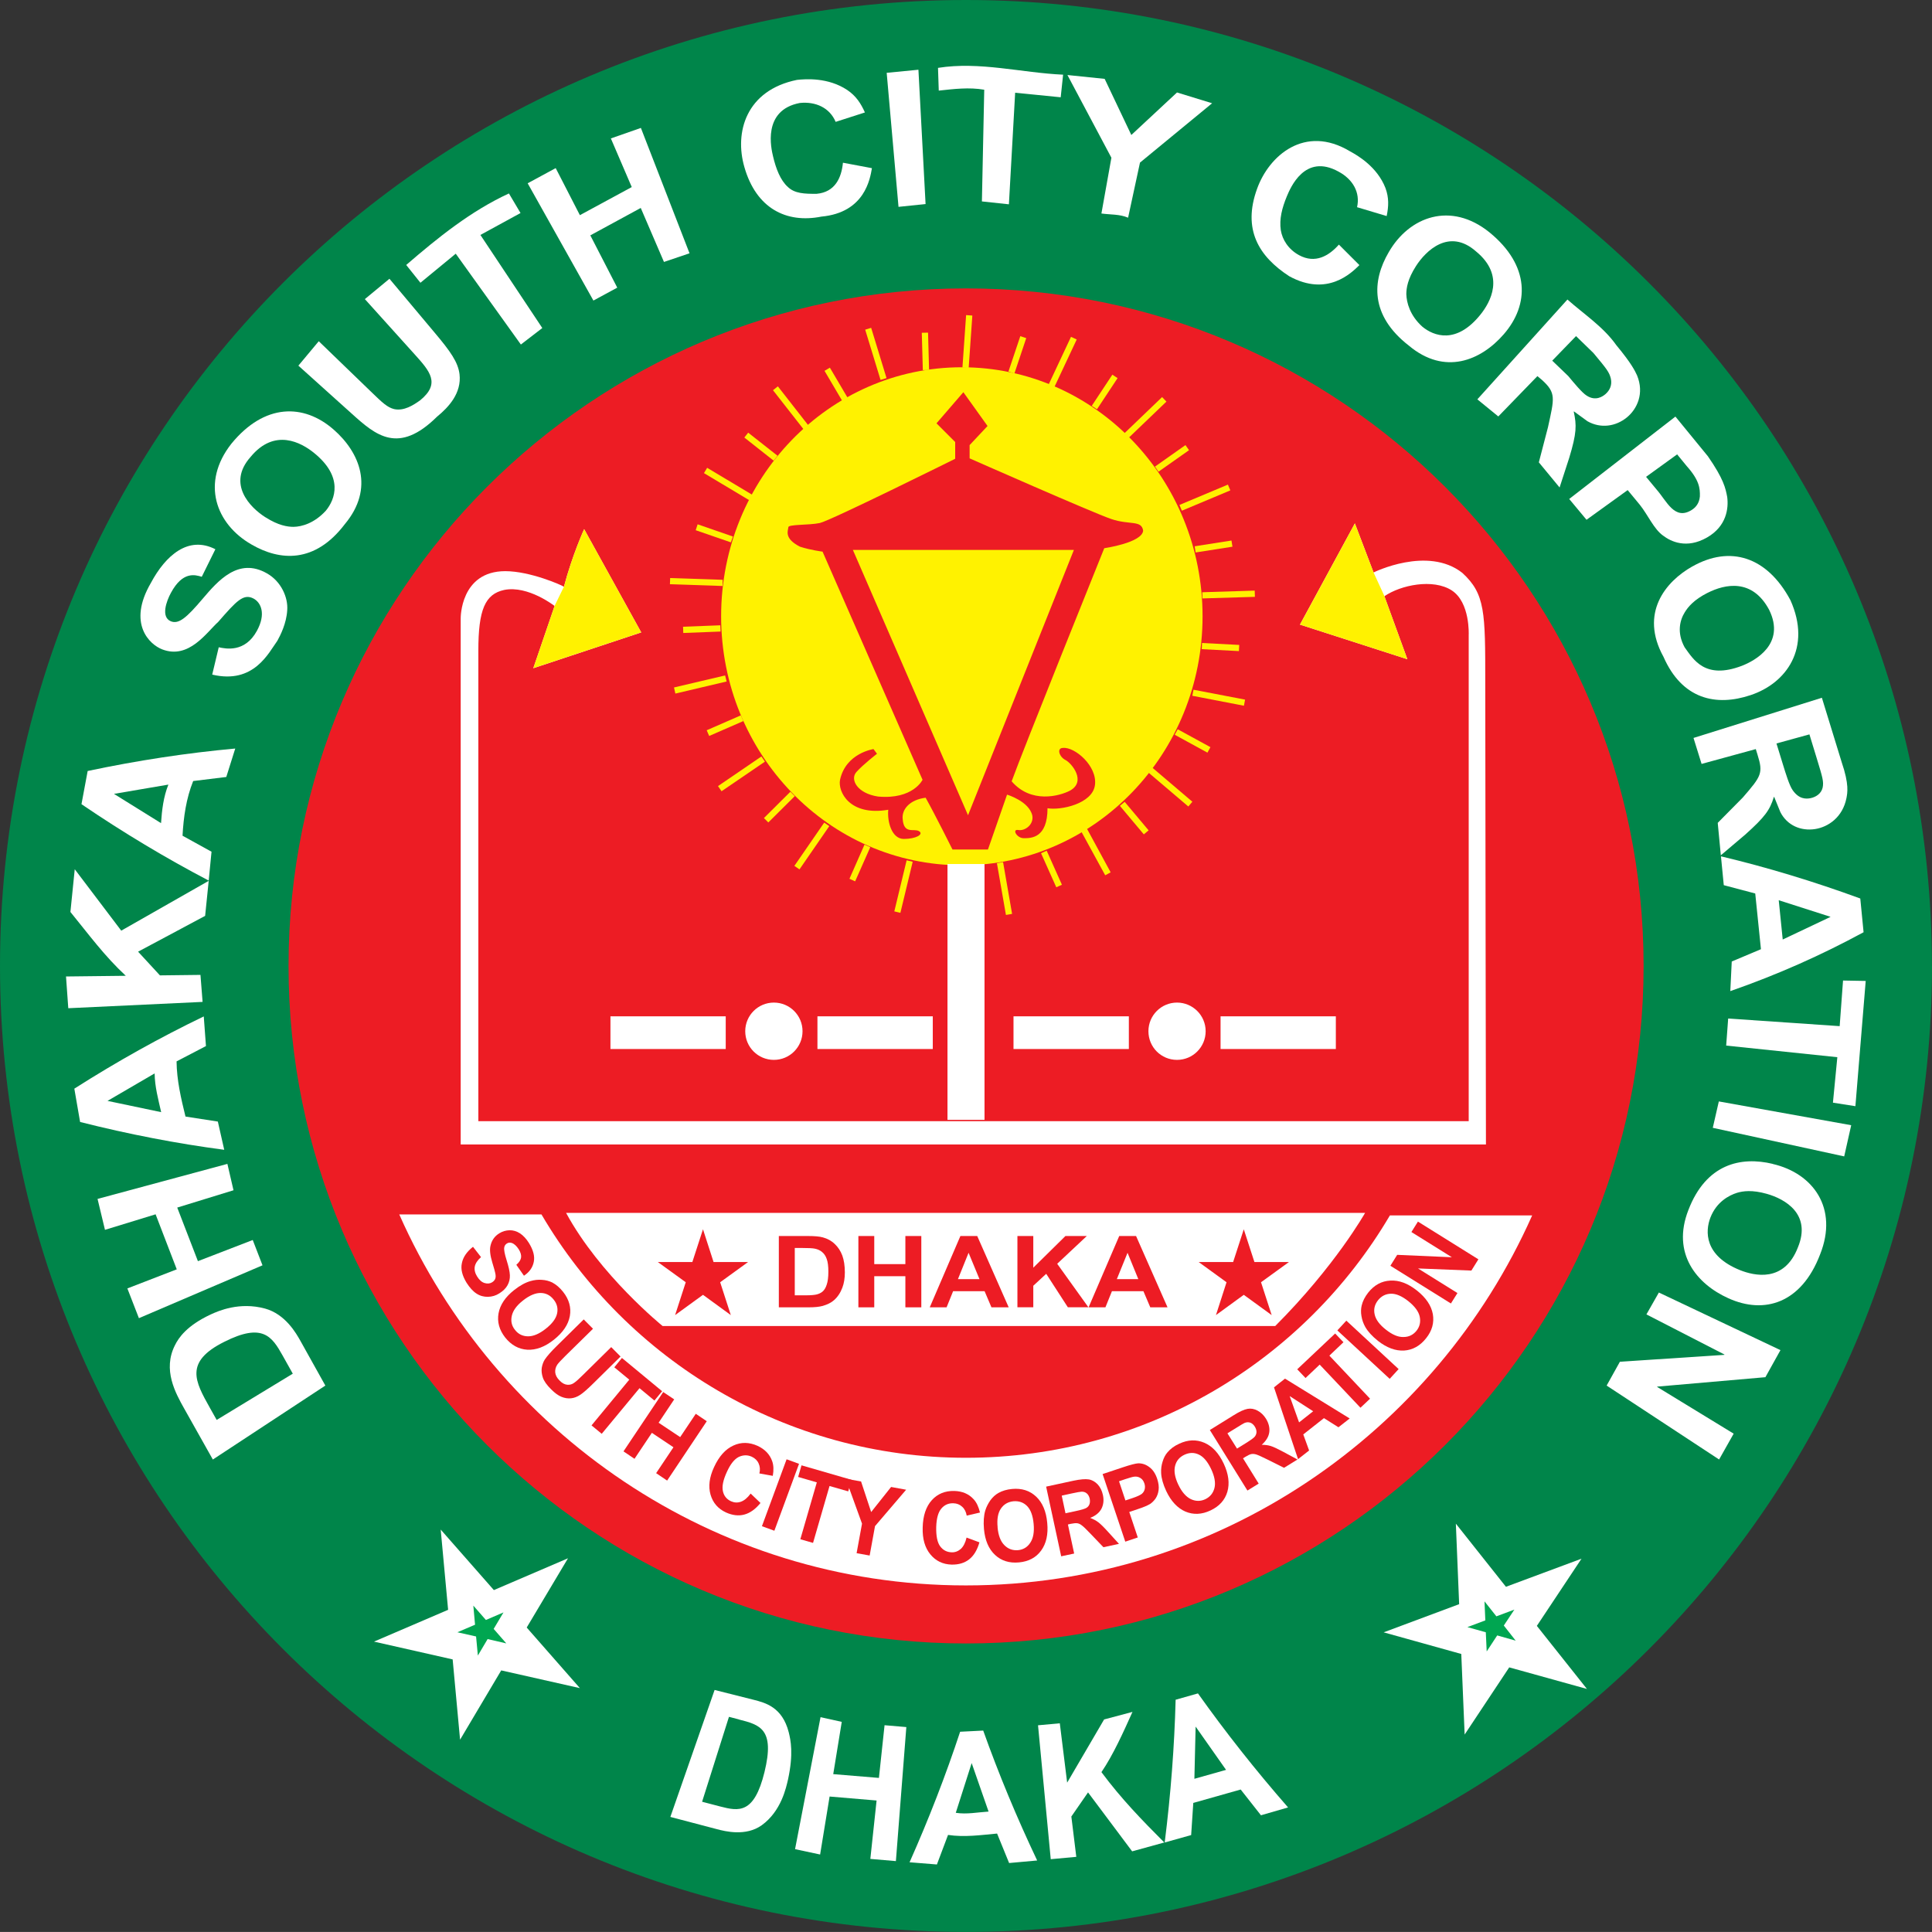 <?xml version="1.0" encoding="UTF-8"?>
<svg id="Layer_1" data-name="Layer 1" xmlns="http://www.w3.org/2000/svg" viewBox="0 0 281.23 281.22">
  <rect x="0" y="0" width="281.23" height="281.22" fill="#333333" stroke="none"/>
  <path d="m281.23,140.61c0,77.65-62.95,140.61-140.61,140.61S0,218.27,0,140.61,62.95,0,140.61,0s140.61,62.96,140.61,140.61Z" fill="#00854a"/>
  <path d="m239.25,140.61c0,54.47-44.16,98.62-98.63,98.62s-98.62-44.16-98.62-98.62,44.16-98.63,98.62-98.63,98.63,44.16,98.63,98.63Z" fill="#ed1c24"/>
  <path d="m202.32,176.92c-12.44,21.12-35.43,35.28-61.71,35.28s-49.36-14.23-61.79-35.42h-20.7c14.01,31.63,45.67,54,82.48,54s68.4-22.29,82.43-53.86h-20.72Z" fill="#fff"/>
  <path d="m82.39,176.55h116.32s-4.33,7.71-13.08,16.47h-89.18s-9.15-7.41-14.05-16.47Z" fill="#fff"/>
  <path d="m175.05,89.71c0,20.02-15.69,36.25-35.04,36.25s-35.04-16.23-35.04-36.25,15.68-36.25,35.04-36.25,35.04,16.23,35.04,36.25Z" fill="#fff200"/>
  <g>
    <rect x="105.54" y="66.63" width=".9" height="7.66" transform="translate(-8.88 125.25) rotate(-59.12)" fill="#fff200"/>
    <polygon points="113.18 66.34 108.91 62.98 108.35 63.69 112.62 67.06 113.18 66.34" fill="#fff200"/>
    <polygon points="123.56 58.2 120.8 53.52 120.02 53.98 122.78 58.66 123.56 58.2" fill="#fff200"/>
    <polygon points="135.24 53.85 135.09 48.42 134.18 48.44 134.33 53.88 135.24 53.85" fill="#fff200"/>
    <rect x="145.38" y="51.19" width="5.43" height=".91" transform="translate(52.08 175.67) rotate(-71.48)" fill="#fff200"/>
    <rect x="158.07" y="56.6" width="5.44" height=".91" transform="translate(24.53 159.72) rotate(-56.53)" fill="#fff200"/>
    <polygon points="168.64 68.66 173.08 65.53 172.56 64.79 168.12 67.92 168.64 68.66" fill="#fff200"/>
    <polygon points="174.04 80.42 179.4 79.58 179.26 78.68 173.9 79.52 174.04 80.42" fill="#fff200"/>
    <rect x="177.22" y="91.47" width=".9" height="5.42" transform="translate(74.37 266.72) rotate(-87.02)" fill="#fff200"/>
    <rect x="173.13" y="105.13" width=".91" height="5.43" transform="translate(-4.29 208.45) rotate(-61.34)" fill="#fff200"/>
    <rect x="164.65" y="116.38" width=".91" height="5.42" transform="translate(-37.92 134.02) rotate(-40.01)" fill="#fff200"/>
    <rect x="152.61" y="123.78" width=".9" height="5.43" transform="translate(-38.33 73.59) rotate(-24.12)" fill="#fff200"/>
    <polygon points="139.25 125.97 139 131.39 139.91 131.43 140.15 126 139.25 125.97" fill="#fff200"/>
    <polygon points="125.84 122.95 123.65 127.92 124.48 128.29 126.68 123.32 125.84 122.95" fill="#fff200"/>
    <polygon points="115.05 115.25 111.2 119.08 111.84 119.72 115.69 115.89 115.05 115.25" fill="#fff200"/>
    <polygon points="107.84 104.13 102.87 106.3 103.23 107.13 108.21 104.96 107.84 104.13" fill="#fff200"/>
    <polygon points="104.85 91.02 99.43 91.23 99.46 92.14 104.89 91.93 104.85 91.02" fill="#fff200"/>
    <polygon points="106.69 78.1 101.55 76.32 101.27 77.18 106.39 78.95 106.69 78.1" fill="#fff200"/>
    <polygon points="117.94 62.27 113.23 56.24 112.52 56.8 117.23 62.82 117.94 62.27" fill="#fff200"/>
    <rect x="127.04" y="47.69" width=".91" height="7.65" transform="translate(-9.49 39.5) rotate(-16.99)" fill="#fff200"/>
    <rect x="137" y="49.26" width="7.65" height=".91" transform="translate(81.4 186.73) rotate(-86)" fill="#fff200"/>
    <polygon points="153.48 56.34 156.73 49.42 155.9 49.03 152.65 55.96 153.48 56.34" fill="#fff200"/>
    <polygon points="164.26 63.76 169.79 58.46 169.16 57.8 163.64 63.1 164.26 63.76" fill="#fff200"/>
    <rect x="171.56" y="72" width="7.65" height=".91" transform="translate(-14.37 73.48) rotate(-22.76)" fill="#fff200"/>
    <polygon points="175.03 87.11 182.67 86.88 182.64 85.97 175 86.21 175.03 87.11" fill="#fff200"/>
    <polygon points="173.56 101.28 181.07 102.73 181.24 101.84 173.73 100.4 173.56 101.28" fill="#fff200"/>
    <rect x="169.91" y="110.76" width=".91" height="7.65" transform="translate(-27.31 170.08) rotate(-49.61)" fill="#fff200"/>
    <polygon points="157.21 120.7 160.88 127.41 161.67 126.98 158.02 120.26 157.21 120.7" fill="#fff200"/>
    <rect x="145.76" y="125.52" width=".91" height="7.65" transform="translate(-20.02 27) rotate(-9.88)" fill="#fff200"/>
    <rect x="127.7" y="128.6" width="7.65" height=".91" transform="translate(-24.76 226.68) rotate(-76.45)" fill="#fff200"/>
    <rect x="114.35" y="122.7" width="7.65" height=".9" transform="translate(-50.29 150.55) rotate(-55.42)" fill="#fff200"/>
    <rect x="104.1" y="112.21" width="7.65" height=".91" transform="translate(-44.72 80.42) rotate(-34.31)" fill="#fff200"/>
    <polygon points="105.55 98.32 98.11 100.07 98.31 100.96 105.77 99.2 105.55 98.32" fill="#fff200"/>
    <rect x="100.92" y="80.91" width=".9" height="7.66" transform="translate(13.29 183.21) rotate(-88.09)" fill="#fff200"/>
  </g>
  <path d="m119.74,80.31l14.55,33.2s-1.37,2.89-6.46,2.44c-3.05-.45-4.14-2.49-3.17-3.57.96-1.08,3-2.66,3-2.66l-.51-.68s-4.02.57-4.87,4.47c-.34,1.7,1.36,5.33,7.02,4.36-.17,1.75.51,4.25,2.27,4.25s2.94-.68,2.21-1.13c-.73-.45-2.21.51-2.38-1.75-.17-1.42,1.02-2.83,3.34-3.12,1.42,2.55,3.91,7.54,3.91,7.54h5.16l2.78-7.99s3.23.96,3.68,3.06c.23,1.3-1.07,2.26-2.04,2.09-.96-.17-.23,1.19.79,1.19s3.46.05,3.46-4.36c1.87.34,6.57-.62,6.91-3.4.34-2.77-2.95-5.55-4.65-5.38-.96,0-.56,1.3.34,1.75.9.45,3.11,3.12.67,4.47-1.53.79-5.66,1.93-8.49-1.36,1.41-3.97,13.48-33.93,13.48-33.93,0,0,5.49-.79,5.66-2.55-.22-1.59-1.98-.79-4.64-1.7-2.66-.9-20.62-8.83-20.62-8.83v-1.93l2.61-2.78-3.52-4.92-3.91,4.53,2.72,2.72v2.44s-18.12,9-19.7,9.35c-1.59.34-4.59.17-4.59.62s-.73,1.59,1.7,2.83c1.59.51,3.3.72,3.3.72Z" fill="#ed1c24"/>
  <polygon points="156.32 80.05 140.91 118.67 124.15 80.05 156.32 80.05" fill="#fff200"/>
  <rect x="88.86" y="147.94" width="16.78" height="4.76" fill="#fff"/>
  <rect x="118.99" y="147.94" width="16.79" height="4.76" fill="#fff"/>
  <path d="m116.82,150.11c0,2.3-1.86,4.17-4.17,4.17s-4.17-1.86-4.17-4.17,1.87-4.17,4.17-4.17,4.17,1.86,4.17,4.17Z" fill="#fff"/>
  <rect x="147.53" y="147.94" width="16.79" height="4.76" fill="#fff"/>
  <rect x="177.67" y="147.94" width="16.78" height="4.76" fill="#fff"/>
  <path d="m175.5,150.11c0,2.3-1.86,4.17-4.17,4.17s-4.16-1.86-4.16-4.17,1.87-4.17,4.16-4.17,4.17,1.86,4.17,4.17Z" fill="#fff"/>
  <polygon points="64.15 222.65 71.89 231.46 82.68 226.83 76.67 236.91 84.41 245.73 72.96 243.15 66.97 253.24 65.89 241.55 54.44 238.96 65.23 234.33 64.15 222.65" fill="#fff"/>
  <polygon points="68.9 233.72 70.73 235.81 73.29 234.71 71.86 237.11 73.7 239.22 70.98 238.59 69.56 240.99 69.3 238.21 66.58 237.6 69.15 236.5 68.9 233.72" fill="#00a651"/>
  <polygon points="211.92 221.79 219.21 230.98 230.21 226.89 223.71 236.67 231 245.85 219.69 242.71 213.2 252.49 212.71 240.76 201.41 237.61 212.4 233.51 211.92 221.79" fill="#fff"/>
  <polygon points="216.09 233.1 217.82 235.28 220.44 234.3 218.9 236.62 220.63 238.82 217.94 238.06 216.41 240.39 216.28 237.6 213.6 236.85 216.21 235.87 216.09 233.1" fill="#00a651"/>
  <polygon points="102.33 178.94 103.87 183.71 108.89 183.71 104.83 186.65 106.38 191.43 102.33 188.48 98.27 191.43 99.82 186.65 95.76 183.71 100.78 183.71 102.33 178.94" fill="#ed1c24"/>
  <polygon points="181.05 178.94 182.6 183.71 187.62 183.71 183.56 186.65 185.11 191.43 181.05 188.48 177 191.43 178.54 186.65 174.49 183.71 179.5 183.71 181.05 178.94" fill="#ed1c24"/>
  <g>
    <path d="m113.37,179.92h4.23c.96,0,1.69.06,2.18.2.67.18,1.26.5,1.73.96.48.45.85,1.01,1.1,1.68.24.66.37,1.48.37,2.46,0,.84-.12,1.58-.36,2.21-.28.75-.69,1.37-1.22,1.83-.4.36-.95.63-1.63.83-.5.14-1.19.21-2.04.21h-4.36v-10.38Zm2.32,1.75v6.88h1.72c.65,0,1.11-.05,1.4-.11.37-.08.68-.23.92-.43.25-.21.46-.54.61-1.01.16-.46.24-1.1.24-1.89s-.08-1.43-.24-1.85c-.15-.43-.37-.76-.66-1-.27-.24-.63-.41-1.07-.5-.33-.07-.95-.1-1.9-.1h-1.04Z" fill="#ed1c24"/>
    <path d="m124.95,190.3v-10.38h2.31v4.09h4.53v-4.09h2.32v10.38h-2.32v-4.53h-4.53v4.53h-2.31Z" fill="#ed1c24"/>
    <path d="m146.84,190.3h-2.52l-1-2.35h-4.58l-.95,2.35h-2.45l4.46-10.38h2.45l4.58,10.38Zm-4.26-4.1l-1.59-3.84-1.55,3.84h3.14Z" fill="#ed1c24"/>
    <path d="m148.1,190.3v-10.38h2.31v4.61l4.68-4.61h3.11l-4.31,4.04,4.54,6.33h-2.99l-3.15-4.87-1.88,1.74v3.13h-2.31Z" fill="#ed1c24"/>
    <path d="m169.96,190.3h-2.52l-1-2.35h-4.58l-.95,2.35h-2.45l4.46-10.38h2.45l4.58,10.38Zm-4.26-4.1l-1.57-3.84-1.56,3.84h3.13Z" fill="#ed1c24"/>
  </g>
  <g>
    <path d="m68.86,181.5l1.16,1.49c-.52.46-.82.92-.91,1.38-.08.47.03.94.34,1.44.33.53.69.84,1.11.96.41.12.78.08,1.1-.13.21-.14.35-.3.43-.5.08-.2.08-.48,0-.83-.04-.23-.19-.75-.43-1.54-.31-1.02-.4-1.82-.27-2.4.17-.79.59-1.42,1.3-1.85.45-.28.94-.42,1.47-.44.54-.01,1.04.14,1.53.45.48.32.91.78,1.3,1.4.63,1.02.88,1.94.71,2.75-.16.82-.63,1.49-1.43,2.02l-1.11-1.59c.41-.35.63-.7.69-1.05.05-.36-.06-.76-.35-1.22-.31-.47-.63-.78-1.01-.91-.25-.09-.48-.06-.71.08-.21.14-.34.32-.38.58-.06.33.06.95.35,1.87.29.92.45,1.64.47,2.16.02.52-.09,1.01-.34,1.46-.24.44-.64.84-1.2,1.19-.5.32-1.05.49-1.66.5-.6.01-1.16-.14-1.67-.48-.51-.33-.98-.86-1.43-1.56-.63-1.03-.88-1.97-.69-2.85.17-.87.7-1.66,1.62-2.39Z" fill="#ed1c24"/>
    <path d="m74.85,187.78c.84-.66,1.62-1.09,2.37-1.3.54-.16,1.11-.23,1.66-.18.56.03,1.06.17,1.5.38.58.31,1.11.76,1.59,1.37.87,1.1,1.2,2.28.98,3.52-.23,1.26-1.01,2.4-2.33,3.45-1.31,1.04-2.6,1.52-3.87,1.45-1.26-.08-2.32-.67-3.2-1.76-.88-1.12-1.2-2.3-.98-3.54.23-1.24.98-2.37,2.28-3.39Zm1.29,1.52c-.93.72-1.47,1.47-1.64,2.24-.17.76-.02,1.46.47,2.05.47.61,1.1.92,1.88.93.78.01,1.64-.35,2.59-1.1.93-.73,1.48-1.46,1.65-2.21.16-.74,0-1.43-.5-2.04-.49-.62-1.12-.95-1.88-.96-.76-.01-1.62.34-2.56,1.08Z" fill="#ed1c24"/>
    <path d="m84.96,192.05l1.36,1.37-4.01,3.94c-.63.62-1.02,1.05-1.18,1.27-.24.36-.34.74-.31,1.14.04.4.24.79.62,1.17.38.4.76.6,1.14.63.37.03.69-.06.98-.27.31-.21.74-.6,1.32-1.18l4.09-4.03,1.36,1.37-3.88,3.83c-.89.88-1.55,1.46-1.98,1.74-.45.3-.89.46-1.34.51-.44.05-.92-.02-1.39-.21-.48-.19-.98-.56-1.51-1.09-.65-.64-1.05-1.22-1.21-1.71-.17-.5-.22-.98-.16-1.43.08-.45.22-.85.44-1.2.34-.5.92-1.17,1.75-1.98l3.94-3.88Z" fill="#ed1c24"/>
    <path d="m86.11,207.48l5.49-6.65-2.18-1.8,1.11-1.36,5.85,4.84-1.12,1.36-2.17-1.8-5.5,6.64-1.48-1.22Z" fill="#ed1c24"/>
    <path d="m90.77,211.25l5.77-8.62,1.6,1.07-2.27,3.4,3.14,2.09,2.27-3.39,1.6,1.08-5.77,8.64-1.6-1.08,2.52-3.77-3.14-2.1-2.53,3.78-1.6-1.08Z" fill="#ed1c24"/>
    <path d="m109.27,217.41l1.43,1.37c-.74.91-1.53,1.47-2.37,1.69-.83.22-1.72.11-2.65-.31-1.15-.53-1.9-1.39-2.25-2.59-.34-1.19-.18-2.53.51-4.01.72-1.57,1.66-2.62,2.81-3.14,1.14-.53,2.32-.5,3.54.05,1.06.5,1.76,1.23,2.11,2.22.21.59.24,1.3.09,2.14l-1.95-.35c.13-.53.09-1.02-.11-1.45-.19-.44-.53-.76-.99-.98-.63-.29-1.27-.27-1.91.03-.63.32-1.21,1.04-1.72,2.17-.55,1.19-.74,2.12-.58,2.82.15.69.55,1.17,1.18,1.46.47.21.94.24,1.43.07.49-.17.96-.56,1.42-1.18Z" fill="#ed1c24"/>
    <path d="m110.91,222.16l3.59-9.74,1.81.66-3.59,9.74-1.81-.66Z" fill="#ed1c24"/>
    <path d="m116.5,224.06l2.4-8.28-2.72-.79.49-1.69,7.29,2.11-.49,1.68-2.72-.78-2.4,8.28-1.85-.53Z" fill="#ed1c24"/>
    <path d="m124.69,226.09l.79-4.3-2.37-6.54,2.23.4,1.47,4.45,2.9-3.65,2.19.4-4.53,5.3-.78,4.28-1.89-.34Z" fill="#ed1c24"/>
    <path d="m140.71,223.82l1.86.69c-.32,1.12-.82,1.95-1.5,2.48-.68.53-1.53.78-2.56.76-1.27-.04-2.3-.53-3.09-1.5-.79-.96-1.16-2.26-1.11-3.9.04-1.72.49-3.05,1.33-3.98.84-.93,1.93-1.37,3.27-1.34,1.17.03,2.11.43,2.81,1.2.43.46.73,1.11.93,1.94l-1.93.45c-.1-.55-.31-.98-.67-1.3-.34-.32-.78-.49-1.29-.5-.71-.02-1.29.24-1.75.79-.45.54-.69,1.43-.73,2.66-.03,1.31.16,2.25.57,2.81.42.57.98.86,1.68.88.5.02.95-.16,1.34-.5.37-.35.66-.9.83-1.65Z" fill="#ed1c24"/>
    <path d="m143.23,222.57c-.09-1.05-.03-1.94.19-2.69.17-.55.43-1.04.75-1.5.34-.46.72-.8,1.15-1.05.56-.32,1.24-.52,2.01-.59,1.4-.13,2.56.24,3.49,1.11.92.87,1.47,2.14,1.62,3.83.16,1.66-.14,3.01-.89,4.03-.74,1.02-1.82,1.59-3.21,1.72-1.42.14-2.59-.24-3.5-1.09-.92-.86-1.46-2.11-1.61-3.77Zm1.98-.24c.11,1.17.43,2.03.99,2.59.55.56,1.21.79,1.98.73.76-.07,1.37-.43,1.79-1.08.44-.65.6-1.56.49-2.75-.11-1.19-.42-2.05-.95-2.59-.53-.54-1.19-.76-1.98-.7-.79.08-1.4.43-1.83,1.06-.44.63-.6,1.55-.48,2.74Z" fill="#ed1c24"/>
    <path d="m154.47,226.54l-2.19-10.14,3.97-.86c1-.21,1.74-.27,2.24-.19.49.08.92.34,1.3.73.37.41.62.92.75,1.52.17.75.09,1.43-.21,2.02-.31.58-.85,1.02-1.64,1.33.46.18.85.38,1.19.64.33.25.81.72,1.43,1.41l1.57,1.73-2.26.49-1.84-1.92c-.65-.69-1.09-1.11-1.32-1.27-.21-.17-.44-.27-.65-.3-.22-.03-.54,0-.98.09l-.38.09.91,4.23-1.88.4Zm.62-6.26l1.4-.3c.91-.19,1.46-.36,1.66-.49.21-.13.36-.31.44-.54.08-.23.09-.5.03-.81-.08-.33-.22-.59-.43-.76-.21-.18-.48-.26-.79-.24-.16,0-.63.09-1.39.25l-1.46.32.55,2.58Z" fill="#ed1c24"/>
    <path d="m163.8,224.41l-3.3-9.84,2.94-.98c1.11-.37,1.85-.56,2.22-.58.57-.02,1.11.15,1.62.53.52.37.91.95,1.17,1.74.19.59.27,1.14.2,1.62-.06.48-.21.88-.44,1.23-.24.34-.5.59-.79.79-.4.24-1.02.5-1.85.77l-1.19.4,1.24,3.71-1.82.61Zm-.91-8.79l.93,2.79,1-.33c.72-.24,1.18-.46,1.4-.64.21-.18.35-.41.41-.67.06-.27.05-.55-.05-.84-.12-.37-.32-.63-.59-.79-.27-.17-.56-.23-.89-.19-.23.02-.68.16-1.33.37l-.88.3Z" fill="#ed1c24"/>
    <path d="m169.75,217.02c-.44-.95-.69-1.82-.73-2.59-.03-.57.04-1.13.21-1.66.16-.54.4-1.01.72-1.37.42-.5.98-.92,1.69-1.24,1.27-.6,2.49-.65,3.66-.15,1.17.5,2.11,1.51,2.83,3.04.71,1.52.88,2.88.53,4.1-.36,1.21-1.17,2.11-2.44,2.71-1.28.61-2.51.66-3.67.17-1.15-.5-2.09-1.5-2.79-2.99Zm1.77-.91c.5,1.06,1.11,1.76,1.82,2.11.71.33,1.41.34,2.11.01.69-.33,1.14-.88,1.33-1.62.19-.75.03-1.68-.48-2.76-.51-1.08-1.1-1.79-1.78-2.11-.68-.33-1.38-.32-2.11.02-.72.34-1.17.87-1.36,1.62-.19.75-.04,1.66.47,2.74Z" fill="#ed1c24"/>
    <path d="m181.58,216.97l-5.47-8.81,3.45-2.14c.86-.54,1.54-.85,2.04-.94.49-.09.98,0,1.46.26.49.26.89.65,1.22,1.17.4.66.57,1.32.48,1.98-.09.65-.46,1.25-1.1,1.82.5,0,.93.06,1.33.18.4.13,1,.41,1.82.85l2.06,1.11-1.96,1.21-2.38-1.19c-.85-.42-1.4-.67-1.66-.75-.27-.08-.51-.1-.72-.06-.21.04-.51.18-.88.41l-.33.21,2.28,3.68-1.64,1.01Zm-1.52-6.1l1.21-.75c.79-.49,1.25-.82,1.4-1.02.14-.2.23-.41.23-.66s-.08-.5-.24-.77c-.18-.29-.41-.49-.66-.58-.27-.09-.54-.08-.84.04-.14.06-.54.3-1.21.72l-1.28.79,1.4,2.23Z" fill="#ed1c24"/>
    <path d="m196.48,206.47l-1.65,1.29-2.11-1.33-3.01,2.37.85,2.34-1.61,1.26-3.5-10.45,1.6-1.27,9.42,5.8Zm-5.33-1.04l-3.42-2.21,1.37,3.83,2.05-1.62Z" fill="#ed1c24"/>
    <path d="m198.03,204.91l-5.93-6.27-2.06,1.95-1.21-1.27,5.52-5.21,1.21,1.27-2.05,1.95,5.92,6.27-1.4,1.32Z" fill="#ed1c24"/>
    <path d="m202.29,200.71l-7.62-7.05,1.31-1.42,7.61,7.05-1.3,1.42Z" fill="#ed1c24"/>
    <path d="m200.56,195.16c-.83-.66-1.43-1.32-1.82-1.99-.28-.5-.47-1.03-.56-1.59-.1-.55-.08-1.07.03-1.54.15-.64.47-1.27.95-1.88.87-1.1,1.95-1.69,3.22-1.75,1.27-.08,2.55.4,3.88,1.45,1.32,1.05,2.08,2.18,2.31,3.43.21,1.24-.1,2.41-.98,3.51-.88,1.11-1.95,1.71-3.2,1.79-1.26.07-2.53-.4-3.84-1.43Zm1.18-1.61c.92.73,1.77,1.1,2.56,1.07.79,0,1.42-.32,1.9-.92.47-.6.62-1.28.46-2.04-.16-.76-.72-1.5-1.66-2.26-.94-.74-1.78-1.1-2.53-1.08-.76.02-1.38.33-1.88.95-.49.62-.66,1.31-.49,2.06.16.75.71,1.5,1.65,2.23Z" fill="#ed1c24"/>
    <path d="m211.2,189.74l-8.81-5.49.99-1.59,7.96.35-5.89-3.67.95-1.52,8.8,5.49-1.02,1.64-7.77-.31,5.74,3.58-.95,1.52Z" fill="#ed1c24"/>
  </g>
  <path d="m216.28,166.59H67.06v-76.58s-.08-6.87,6.49-6.87c3.62,0,8.24,2.04,8.54,2.27,1.21-4.6,2.94-8.38,2.94-8.38l8.31,15.03-15.71,5.21,3.1-9.06s-3.84-3.02-7.32-2.34c-2.8.6-3.78,2.87-3.78,8.84v68.49h144.16v-70.76s.24-4.74-2.47-6.5c-2.72-1.75-7.42-.79-9.8.85,1.25,3.46,3.34,9.17,3.34,9.17l-15.63-5.04,7.99-14.73,2.72,7.14s7.87-3.91,12.92.06c3.34,3.06,3.34,5.72,3.34,15.92s.1,67.29.1,67.29Z" fill="#fff"/>
  <path d="m201.52,86.79c1.25,3.46,3.34,9.17,3.34,9.17l-15.63-5.04,7.99-14.73,2.72,7.14,1.59,3.46Z" fill="#fff200"/>
  <path d="m80.73,88.2l-3.1,9.06,15.71-5.21-8.31-15.03s-1.73,3.78-2.94,8.38l-1.36,2.79Z" fill="#fff200"/>
  <rect x="137.92" y="125.77" width="5.39" height="37.24" fill="#fff"/>
  <g>
    <path d="m104.02,246l-6.44,18.48,6.81,1.79c1.14.3,4.17,1.08,6.49-.58,2.86-2.06,3.56-5.52,3.83-6.67.81-3.74.39-5.71.1-6.87-.94-3.66-3.4-4.29-5.14-4.73l-5.64-1.42Zm3.51,4.29c3.08.78,5.3,1.36,3.75,7.67-1.5,6.1-3.72,5.71-6.44,5l-2.64-.69,3.91-12.36,1.43.37Z" fill="#fff"/>
    <path d="m115.73,269.17l3.65.78,1.38-8.44,6.84.58-.91,8.5,3.72.32,1.52-19.51-3.17-.27-.82,7.67-6.65-.55,1.24-7.61-3.09-.68-3.71,19.22Z" fill="#fff"/>
    <path d="m150.97,270.81c-2.98-6.28-5.6-12.59-7.85-18.9l-3.36.17c-2.09,6.33-4.55,12.68-7.36,19l3.98.32,1.62-4.3c2.38.36,4.76.02,7.14-.2l1.75,4.29,4.08-.37Zm-11.84-6.94l2.31-7.23,2.46,7.06c-1.59.1-3.18.43-4.77.18Z" fill="#fff"/>
    <path d="m152.96,270.63l3.71-.34-.72-5.87,2.43-3.51,6.42,8.58,4.68-1.29c-3.26-3.27-6.24-6.33-9.15-10.24,1.72-2.53,3.17-5.77,4.52-8.77l-4.13,1.1-5.38,9.2-1.07-8.64-3.17.29,1.85,19.48Z" fill="#fff"/>
    <path d="m187.49,263.09c-4.72-5.4-9.1-10.95-13.11-16.59l-3.25.92c-.18,6.83-.71,13.76-1.59,20.78l3.85-1.08.31-4.68,6.9-1.95,2.95,3.75,3.94-1.14Zm-13.63-4.15l.18-7.61,4.43,6.3-4.61,1.3Z" fill="#fff"/>
  </g>
  <g>
    <path d="m30.99,212.45l16.37-10.76-3.62-6.49c-.62-1.11-2.2-3.91-5.16-4.72-3.73-1.01-6.78.34-7.89.85-3.49,1.62-4.7,3.41-5.23,4.5-1.8,3.56.08,6.94,1.35,9.2l4.17,7.42Zm-.45-7.54c-2.15-3.84-3.73-6.67,2.09-9.58,5.61-2.84,6.97-.76,8.5,1.97l1.49,2.66-11.08,6.73-1-1.78Z" fill="#fff"/>
    <path d="m38.21,184.18l-1.42-3.68-7.98,3.08-3.01-7.8,8.19-2.52-.89-3.84-18.9,5.1,1.08,4.5,7.37-2.26,3.08,8.01-7.19,2.78,1.68,4.33,18-7.7Z" fill="#fff"/>
    <path d="m29.65,147.96c-6.31,3.04-12.6,6.54-18.83,10.51l.84,4.85c7.08,1.79,14.08,3.14,20.98,4.05l-.93-4.11-4.71-.73c-.65-2.64-1.27-5.29-1.3-8.03l4.28-2.23-.32-4.32Zm-6.19,13.93l-7.81-1.64,6.86-4c.02,1.93.53,3.78.95,5.64Z" fill="#fff"/>
    <path d="m29.49,145.85l-.31-3.94-5.9.07-3.18-3.45,9.76-5.21.52-5.1-12.73,7.25-6.77-8.94-.63,6.22c2.7,3.31,4.95,6.4,8.06,9.29l-8.7.1.33,4.62,19.55-.92Z" fill="#fff"/>
    <path d="m34.24,108.96c-7.03.64-14.21,1.73-21.48,3.27l-.9,4.83c6.1,4.15,12.29,7.86,18.52,11.12l.41-4.2-4.22-2.33c.15-2.73.53-5.41,1.55-7.96l4.82-.59,1.3-4.13Zm-10.8,10.86l-6.85-4.26,7.92-1.35c-.72,1.8-.94,3.7-1.07,5.62Z" fill="#fff"/>
    <path d="m30.9,98.2c6.06,1.43,8.2-3.18,9.47-4.92.44-.79,1.33-2.53,1.44-4.46.14-1.85-.88-4.18-2.94-5.35-4.17-2.39-7.15,1.08-9.37,3.69-2.33,2.75-3.49,3.76-4.65,3.27-1.46-.63-.62-2.94.03-4.13,1.71-3.17,3.5-2.64,4.49-2.34l1.98-4.01c-3.94-2.02-7.25.9-9.39,4.91-3.45,5.92-.18,8.97,1.66,9.67,3.88,1.49,6.46-2.49,8.15-4.01,2.66-3.05,3.66-4.15,5.12-3.4,1.11.58,1.86,2.24.5,4.72-1.75,3.19-4.53,2.6-5.55,2.38l-.95,3.98Z" fill="#fff"/>
    <path d="m36.61,79.26c4.13,2.4,9.22,2.79,13.59-2.97,4.34-5.2,2.19-10.44-1.67-13.79-4.31-3.75-10.02-3.82-14.85,2.09-4.47,5.68-2.28,11.69,2.93,14.67Zm2.03-3.96c-2.22-1.4-5.64-4.86-2.18-8.77,3.54-4.31,7.45-2.04,9.18-.66,4.42,3.53,3.14,6.83,1.79,8.47-1.66,1.81-3.47,2.33-4.7,2.35-.89,0-2.22-.2-4.08-1.39Z" fill="#fff"/>
    <path d="m43.45,53.24l7.77,6.99c3.49,3.15,6.78,5.98,12.4.42,1.69-1.38,3.59-3.43,3.27-6.18-.21-1.74-1.33-3.33-3.59-6.01l-6.61-7.88-3.58,2.96,7.23,8.02c2.24,2.48,3.82,4.26.82,6.71-1.02.73-2.37,1.59-3.79,1.28-.99-.25-1.69-.91-3.36-2.53l-7.61-7.35-2.97,3.56Z" fill="#fff"/>
    <path d="m75.82,50.15l3.12-2.4-9.01-13.55,5.84-3.19-1.69-2.85c-5.58,2.58-10.32,6.42-14.95,10.41l2.07,2.59,5.14-4.23,9.48,13.22Z" fill="#fff"/>
    <path d="m86.38,43.75l3.47-1.88-3.92-7.61,7.34-3.99,3.38,7.86,3.72-1.26-7.08-18.25-4.37,1.53,3.04,7.08-7.55,4.09-3.52-6.85-4.08,2.21,9.57,17.07Z" fill="#fff"/>
    <path d="m122.7,23.7c-.21,2.16-1.13,4.26-3.81,4.51-1.82.02-3.21-.05-4.19-.98-1.1-.97-1.75-2.68-2.17-4.46-.26-1.09-1.62-6.73,3.89-7.78,2.32-.24,4.36.7,5.22,2.75l4.26-1.37c-.59-1.32-1.29-2.4-2.56-3.26-2.78-1.86-6.06-1.62-7.33-1.48-7.42,1.51-9.13,7.64-7.65,12.71,1.72,5.99,6.1,8.21,11.21,7.19,6.31-.59,7.08-5.49,7.35-7.05l-4.2-.79Z" fill="#fff"/>
    <path d="m130.8,30.11l3.93-.41-1.04-19.55-4.62.45,1.72,19.5Z" fill="#fff"/>
    <path d="m142.93,29.32l3.93.42.91-16.24,6.63.66.35-3.29c-6.06-.27-12.14-1.96-18.21-.99l.11,3.31c2.2-.24,4.42-.51,6.62-.13l-.34,16.26Z" fill="#fff"/>
    <path d="m160.34,31.08c1.3.18,2.65.08,3.87.61l1.73-8.02,10.5-8.64-5.11-1.57-6.65,6.19-3.88-8.17-5.42-.56,6.4,12.04-1.45,8.1Z" fill="#fff"/>
    <path d="m194.9,35.6c-1.45,1.64-3.44,2.83-5.81,1.54-1.57-.86-2.43-2.27-2.65-3.63-.24-1.61.17-3.23.89-4.96.5-1.17,2.59-6.3,7.53-3.56,2.06,1.11,3.17,3.02,2.68,5.17l4.31,1.29c.29-1.4.35-2.67-.18-4.09-1.2-3.08-4.04-4.73-5.17-5.34-6.56-3.94-11.78.63-13.51,5.45-2.16,5.93.25,9.86,4.68,12.74,5.55,3.04,9.07-.5,10.21-1.62l-3-3Z" fill="#fff"/>
    <path d="m202.15,36.71c-2.42,4.13-2.78,9.17,2.94,13.61,5.2,4.35,10.45,2.19,13.8-1.66,3.75-4.31,3.84-10.01-2.08-14.84-5.63-4.54-11.68-2.3-14.66,2.89Zm3.96,2.03c1.43-2.24,4.84-5.59,8.75-2.14,4.32,3.54,2.04,7.44.66,9.17-3.54,4.42-6.84,3.14-8.48,1.78-1.82-1.64-2.29-3.51-2.33-4.73,0-.89.2-2.21,1.4-4.08Z" fill="#fff"/>
    <path d="m215.04,58.12l3.06,2.5,5.69-5.87.66.55c2.09,1.9,1.81,2.63.88,6.89l-1.33,5.11,3.02,3.66,1.4-4.31c1.1-3.62,1.09-4.75.66-6.73l.04-.03,1.96,1.43c1.91,1.08,4.11.78,5.76-.58,1.47-1.22,2.53-3.47,1.46-6.09-.31-.67-.81-1.74-3.01-4.39-1.9-2.69-4.69-4.5-7.13-6.66l-13.11,14.53Zm14.38-9.19l2.53,2.46c1.95,2.34,2.3,2.78,2.53,3.72.21.95-.16,1.7-.75,2.23-.43.38-1.47,1.1-2.78.24-.66-.41-1.83-1.83-2.68-2.85l-2.32-2.23,3.46-3.57Z" fill="#fff"/>
    <path d="m228.41,72.62l2.53,3.04,5.99-4.32,1.77,2.14c1.17,1.46,2.05,3.55,3.39,4.49,1.11.85,3.41,1.98,6.39.27,2.87-1.64,3.15-4.28,2.94-5.89-.24-1.28-.51-2.61-2.81-5.93l-4.73-5.78-15.47,12Zm17.12-4.77c1.81,2.02,1.95,3.21,1.91,4.42-.09.98-.59,1.59-1.2,1.97-2.49,1.55-3.62-1.3-5.1-2.98l-1.53-1.85,4.52-3.27,1.4,1.71Z" fill="#fff"/>
    <path d="m246.35,82.45c-3.93,2.21-7.71,6.82-4.2,13.17,2.71,6.17,7.64,7.25,12.66,5.57,5.24-1.73,8.93-6.89,5.81-13.83-3.42-6.39-8.81-7.99-14.26-4.91Zm2.21,3.85c2.56-1.3,6.51-2.12,8.96,2.46,2.46,4.99-2.08,7.43-3.97,8.16-5.39,2.05-7.05-.94-8.33-2.7-1.17-2.14-.68-3.97.02-5.09.47-.78,1.34-1.83,3.31-2.83Z" fill="#fff"/>
    <path d="m246.52,107.44l1.17,3.76,7.89-2.16.25.81c.85,2.71.56,3.12-2.14,6.24l-3.65,3.69.45,4.72,3.55-3.01c2.86-2.56,3.59-3.57,4.17-5.48h.05s.9,2.21.9,2.21c.98,1.92,2.97,2.79,5.07,2.46,1.89-.3,4-1.71,4.55-4.52.13-.74.42-1.94-.7-5.22l-2.88-9.37-18.69,5.85Zm16.87-.53l1.04,3.4c.89,2.91,1.06,3.46.88,4.35-.22.91-1.03,1.38-1.78,1.53-.64.12-1.66.16-2.59-1.18-.47-.67-1.01-2.43-1.4-3.7l-.95-3.09,4.8-1.32Z" fill="#fff"/>
    <path d="m251.87,144.27c6.9-2.4,13.3-5.26,19.4-8.57l-.48-4.91c-6.8-2.49-13.57-4.54-20.28-6.14l.41,4.2,4.58,1.21.83,8.11-4.25,1.79-.21,4.32Zm7.05-13.23l7.55,2.42-6.97,3.3-.58-5.72Z" fill="#fff"/>
    <path d="m251.56,148.26l-.29,3.94,16.18,1.69-.64,6.62,3.27.51,1.5-18.23-3.3-.06-.49,6.64-16.23-1.11Z" fill="#fff"/>
    <path d="m250.2,160.33l-.88,3.84,19.13,4.16,1.02-4.54-19.26-3.46Z" fill="#fff"/>
    <path d="m258.05,169.42c-4.62-1.11-9.7-.04-12.29,6.74-2.45,6.3,1.2,10.74,5.85,12.83,5.21,2.35,10.6.75,13.33-6.39,2.69-6.74-1.03-11.82-6.9-13.17Zm-.87,4.36c2.67.75,6.52,2.95,4.54,7.77-2,5.21-6.38,4.15-8.43,3.34-5.25-2.12-5.08-5.68-4.31-7.67.89-2.27,2.69-3.22,3.87-3.59.87-.26,2.2-.45,4.33.15Z" fill="#fff"/>
    <path d="m241.48,188.13l-1.82,3.2,11.36,5.84-.03.05-15.19,1-1.93,3.47,16.37,10.76,2.12-3.76-11.15-6.81.03-.04,15.74-1.37,2.19-3.94-17.69-8.38Z" fill="#fff"/>
  </g>
</svg>